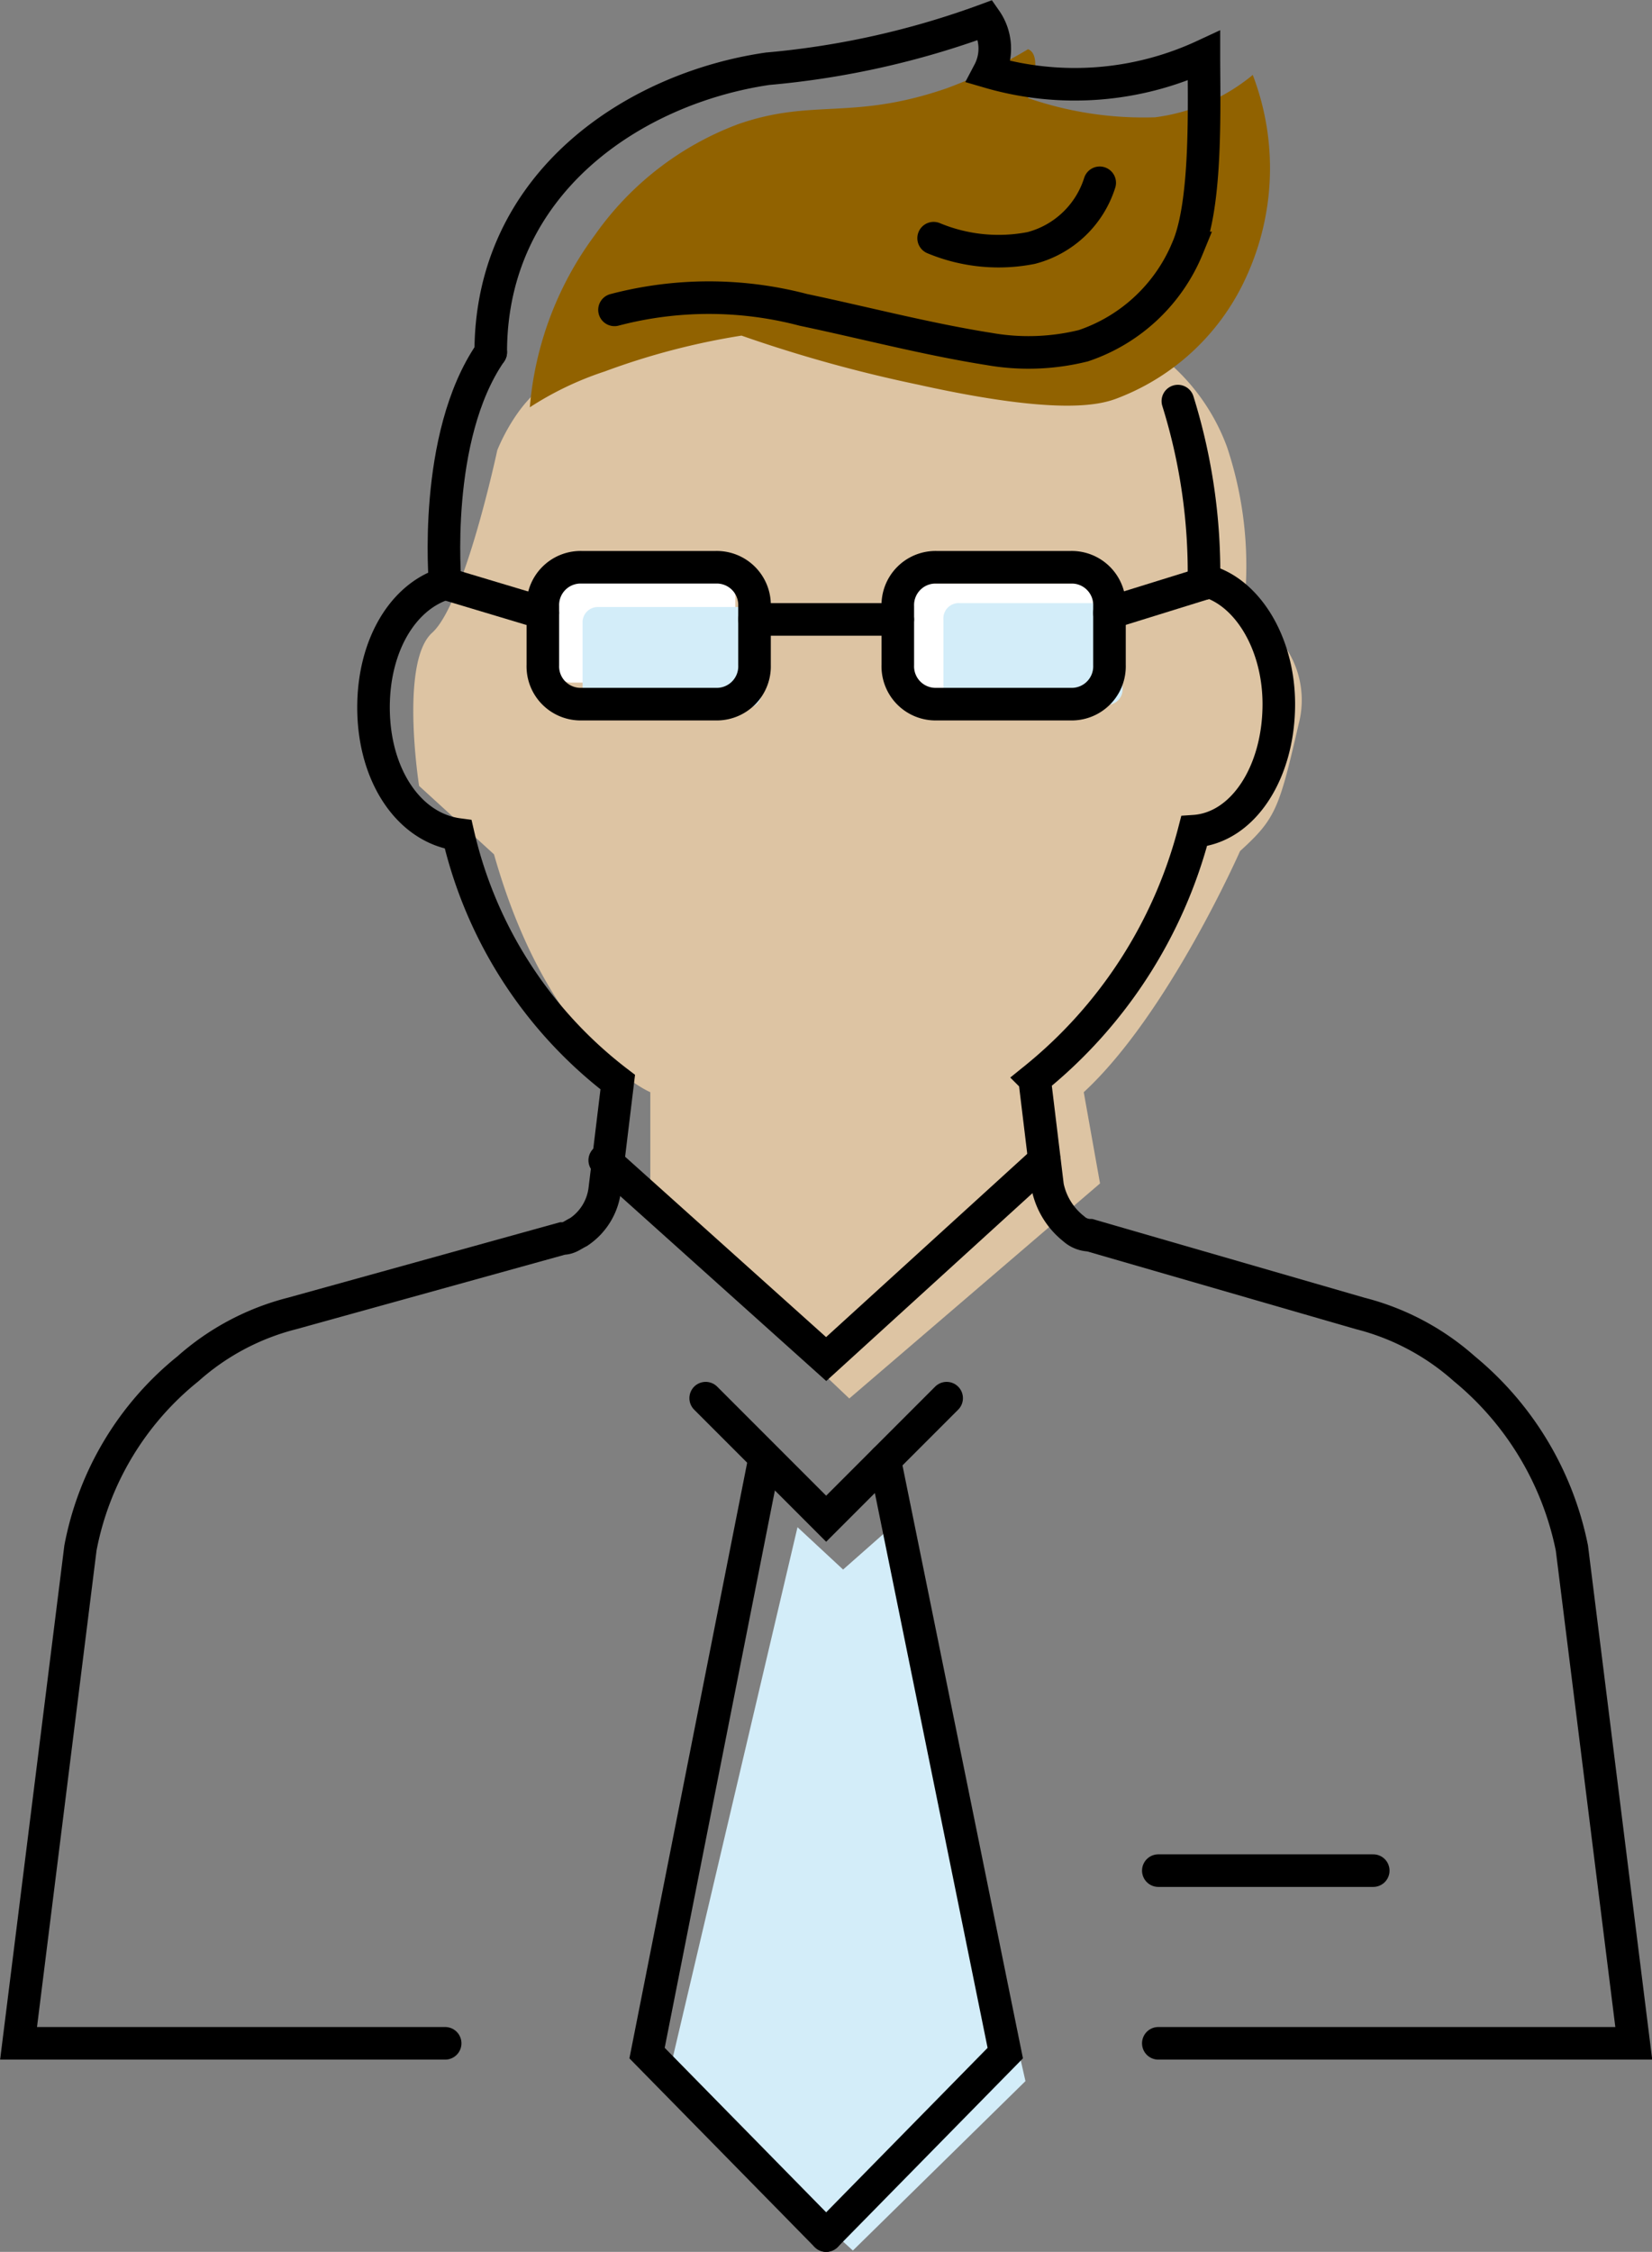 <svg id="レイヤー_1" data-name="レイヤー 1" xmlns="http://www.w3.org/2000/svg" viewBox="0 0 50.73 69.11"><rect x="0" y="0" width="50.73" height="69.11" fill="#808080" stroke="none"/><defs><style>.cls-1{fill:#fcdaae;opacity:0.75;isolation:isolate;}.cls-2{fill:#fff;}.cls-3{fill:#916200;}.cls-4{fill:#613e00;}.cls-5{fill:#d3edf9;}.cls-6{fill:none;stroke:#000;stroke-linecap:round;stroke-miterlimit:10;}</style></defs><title>icon-expert</title><path class="cls-1" d="M17.51,11.51l2.3-1s2.4-1.5,13.7,1.6l2.4-1a6.3,6.3,0,0,1,1.8,2.6,11.5,11.5,0,0,1,.5,5.1,2.88,2.88,0,0,1,1.7,3.4c-.6,2.6-.7,2.9-1.8,3.9,0,0-2.2,5-4.8,7.4l.5,2.8-7.7,6.6L20,37.11v-3.6s-3.1-1.3-4.8-7.3l-2.3-2.1s-.6-3.8.4-4.7,2-5.6,2-5.6S16.11,11.71,17.51,11.51Z" transform="translate(-0.03 0.01)"/><path class="cls-2" d="M22.11,20.94h-4.5a.47.47,0,0,1-.5-.5v-2.1a.47.47,0,0,1,.5-.5h4.5a.47.47,0,0,1,.5.5v2.1A.47.47,0,0,1,22.11,20.94Z" transform="translate(-0.03 0.01)"/><path class="cls-2" d="M33.1,21.2H28.5a.47.47,0,0,1-.5-.5V18.4a.47.47,0,0,1,.5-.5h4.6a.47.47,0,0,1,.5.5v2.3C33.5,21,33.3,21.2,33.1,21.2Z" transform="translate(-0.03 0.01)"/><path class="cls-3" d="M16.3,12.49a9.86,9.86,0,0,1,2.3-1.1,21.9,21.9,0,0,1,4.2-1.1,42.93,42.93,0,0,0,5.4,1.5c4.5,1,5.7.6,6.2.4a7.13,7.13,0,0,0,3.9-3.7,8,8,0,0,0,.2-6.2,5.89,5.89,0,0,1-3,1.3A10.85,10.85,0,0,1,31.6,3s.5-1.3,0-1.5a14.78,14.78,0,0,1-2.5,1.2c-2.9,1-4.1.3-6.4,1.1a9.39,9.39,0,0,0-4.4,3.4A10.3,10.3,0,0,0,16.3,12.49Z" transform="translate(-0.03 0.01)"/><path class="cls-4" d="M22.4,7.8" transform="translate(-0.03 0.01)"/><path class="cls-4" d="M40.3,10.6" transform="translate(-0.03 0.01)"/><polygon class="cls-5" points="24.49 46.87 25.89 48.17 27.59 46.67 31.49 63.87 26.19 69.07 20.49 63.87 24.49 46.87"/><path class="cls-5" d="M22.92,21.72h-4.5a.47.47,0,0,1-.5-.5v-2.1a.47.47,0,0,1,.5-.5h4.5a.47.47,0,0,1,.5.5v2.1A.47.47,0,0,1,22.92,21.72Z" transform="translate(-0.03 0.01)"/><path class="cls-5" d="M34,21.62h-4.5a.47.47,0,0,1-.5-.5V19a.47.47,0,0,1,.5-.5H34a.47.47,0,0,1,.5.5v2.1A.47.47,0,0,1,34,21.62Z" transform="translate(-0.03 0.01)"/><g id="レイヤー_1-2" data-name="レイヤー 1-2"><polyline class="cls-6" points="29.07 42.91 25.37 46.61 21.67 42.91"/><polyline class="cls-6" points="23.47 44.81 19.87 63.01 25.37 68.61"/><polyline class="cls-6" points="27.17 44.81 30.87 63.01 25.37 68.61"/><path class="cls-6" d="M35.6,62.7H50.2L48.3,47.5A9.57,9.57,0,0,0,45,42a7.63,7.63,0,0,0-3.2-1.7l-8.3-2.4a.76.76,0,0,1-.5-.2,2.22,2.22,0,0,1-.8-1.3l-.4-3.3a14.41,14.41,0,0,0,4.9-7.6c1.5-.1,2.6-1.8,2.6-3.9,0-1.9-1-3.5-2.3-3.8" transform="translate(-0.03 0.01)"/><path class="cls-6" d="M13.7,17.9c-1.3.4-2.2,1.9-2.2,3.8,0,2.1,1.1,3.7,2.6,3.9A13.32,13.32,0,0,0,19,33.2l-.4,3.3a1.83,1.83,0,0,1-.8,1.3c-.2.1-.3.2-.5.2L9,40.3A7.63,7.63,0,0,0,5.8,42a9.27,9.27,0,0,0-3.3,5.5L.6,62.7H13.7" transform="translate(-0.03 0.01)"/><path class="cls-6" d="M15.1,10.8c-1.8,2.6-1.4,7.1-1.4,7.1" transform="translate(-0.03 0.01)"/><path class="cls-6" d="M37,17.9a17.65,17.65,0,0,0-.8-5.6" transform="translate(-0.03 0.01)"/><path class="cls-6" d="M17.9,17.4H22a1.16,1.16,0,0,1,1.2,1.2v1.8A1.16,1.16,0,0,1,22,21.6H17.9a1.16,1.16,0,0,1-1.2-1.2V18.6A1.16,1.16,0,0,1,17.9,17.4Z" transform="translate(-0.03 0.01)"/><path class="cls-6" d="M28.8,17.4h4.1a1.16,1.16,0,0,1,1.2,1.2v1.8a1.16,1.16,0,0,1-1.2,1.2H28.8a1.16,1.16,0,0,1-1.2-1.2V18.6A1.16,1.16,0,0,1,28.8,17.4Z" transform="translate(-0.03 0.01)"/><line class="cls-6" x1="23.17" y1="19.01" x2="27.57" y2="19.01"/><line class="cls-6" x1="13.67" y1="17.91" x2="16.67" y2="18.81"/><line class="cls-6" x1="34.07" y1="18.81" x2="36.97" y2="17.91"/><polyline class="cls-6" points="32.07 35.61 25.37 41.71 18.57 35.61"/><line class="cls-6" x1="35.57" y1="57.41" x2="42.17" y2="57.41"/><path class="cls-6" d="M15.1,10.8c0-5.2,4.4-8.1,8.5-8.7A26,26,0,0,0,30.3.6h0a1.54,1.54,0,0,1,.1,1.6h0A9.41,9.41,0,0,0,37,1.7c0,1.5.1,4.5-.5,5.9a5.28,5.28,0,0,1-3.2,3,7,7,0,0,1-2.9.1c-1.9-.3-3.8-.8-5.7-1.2a11.4,11.4,0,0,0-5.8,0" transform="translate(-0.03 0.01)"/><path class="cls-6" d="M33.8,5.6a3,3,0,0,1-2.1,2,5.19,5.19,0,0,1-3-.3" transform="translate(-0.03 0.01)"/></g><path class="cls-4" d="M43.4,6.3" transform="translate(-0.03 0.01)"/></svg>